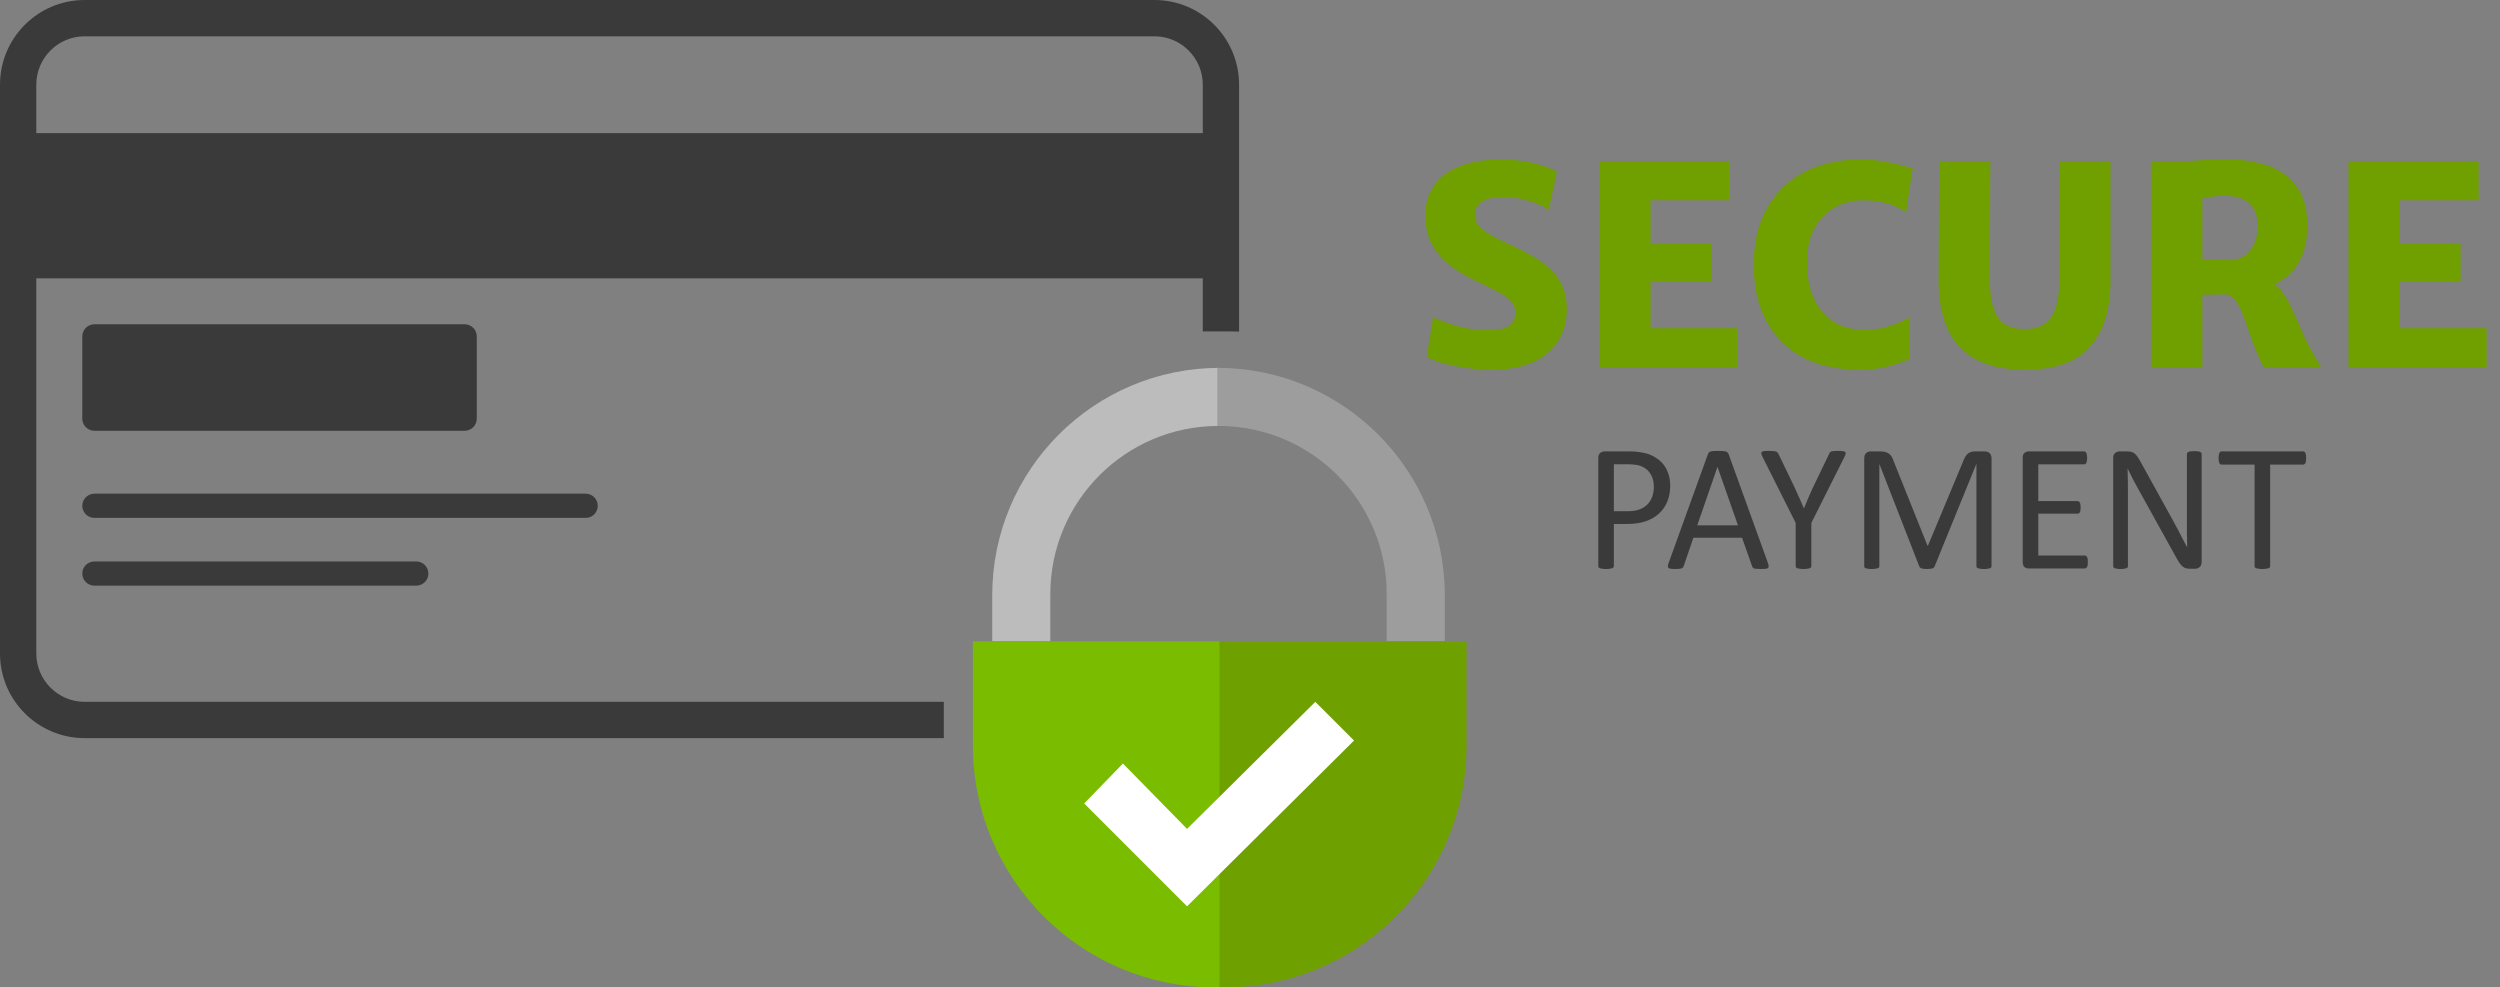 <svg width="119" height="47" viewBox="0 0 119 47" fill="none" xmlns="http://www.w3.org/2000/svg">
<rect x="0" y="0" width="119" height="47" fill="#808080" stroke="none"/>
<path d="M58.059 17.51C52.079 17.51 47.23 22.358 47.23 28.338V30.527H49.995V28.281C49.995 23.859 53.58 20.275 58.001 20.275C58.021 20.275 58.04 20.275 58.059 20.275V17.51Z" fill="#BCBCBC"/>
<path d="M68.772 28.338C68.772 22.358 63.924 17.51 57.944 17.51V20.275C57.963 20.275 57.982 20.275 58.001 20.275C62.423 20.275 66.007 23.859 66.007 28.281V30.527H68.772V28.338Z" fill="#9D9D9D"/>
<path d="M46.309 30.527H58.059V47H57.829C51.467 47 46.309 41.843 46.309 35.48V30.527Z" fill="#7ABC00"/>
<path d="M58.059 30.527H69.809V35.48C69.809 41.843 64.651 47 58.289 47H58.059V30.527Z" fill="#6EA000"/>
<path d="M53.451 36.344L51.608 38.245L56.504 43.141L64.452 35.25L62.609 33.407L56.504 39.455L53.451 36.344Z" fill="white"/>
<path fill-rule="evenodd" clip-rule="evenodd" d="M57.252 13.248V15.777C57.327 15.776 57.401 15.775 57.476 15.775H58.513C58.669 15.775 58.825 15.778 58.98 15.784V4.032C58.98 1.805 57.175 0 54.949 0H4.032C1.805 0 0 1.805 0 4.032V31.103C0 33.33 1.805 35.135 4.032 35.135H44.926V33.407H4.032C2.759 33.407 1.728 32.375 1.728 31.103V13.248H57.252ZM54.949 1.728H4.032C2.759 1.728 1.728 2.759 1.728 4.032V6.336H57.252V4.032C57.252 2.759 56.221 1.728 54.949 1.728Z" fill="#3A3A3A"/>
<path d="M3.917 16.012C3.917 15.694 4.175 15.436 4.493 15.436H22.118C22.436 15.436 22.694 15.694 22.694 16.012V19.929C22.694 20.247 22.436 20.505 22.118 20.505H4.493C4.175 20.505 3.917 20.247 3.917 19.929V16.012Z" fill="#3A3A3A"/>
<path d="M4.493 23.5C4.175 23.5 3.917 23.758 3.917 24.076C3.917 24.394 4.175 24.652 4.493 24.652H27.877C28.196 24.652 28.453 24.394 28.453 24.076C28.453 23.758 28.196 23.5 27.877 23.5H4.493Z" fill="#3A3A3A"/>
<path d="M3.917 27.302C3.917 26.983 4.175 26.726 4.493 26.726H19.814C20.132 26.726 20.39 26.983 20.39 27.302C20.39 27.62 20.132 27.877 19.814 27.877H4.493C4.175 27.877 3.917 27.62 3.917 27.302Z" fill="#3A3A3A"/>
<path d="M71.009 17.598C70.543 17.598 70.097 17.563 69.671 17.493C69.25 17.427 68.883 17.348 68.571 17.256C68.259 17.159 68.04 17.071 67.912 16.992L68.215 15.081C68.378 15.173 68.597 15.268 68.874 15.364C69.151 15.461 69.456 15.545 69.79 15.615C70.128 15.681 70.469 15.714 70.811 15.714C71.272 15.714 71.606 15.648 71.813 15.516C72.023 15.384 72.129 15.173 72.129 14.883C72.129 14.673 72.065 14.495 71.938 14.35C71.811 14.2 71.6 14.049 71.305 13.895C71.015 13.742 70.627 13.548 70.139 13.315C69.726 13.118 69.346 12.885 68.999 12.617C68.652 12.345 68.373 12.02 68.163 11.642C67.952 11.26 67.846 10.807 67.846 10.285C67.846 9.837 67.93 9.446 68.097 9.112C68.268 8.774 68.507 8.493 68.815 8.269C69.127 8.045 69.496 7.878 69.922 7.768C70.348 7.654 70.82 7.597 71.338 7.597C72.076 7.597 72.678 7.665 73.144 7.801C73.609 7.937 73.93 8.058 74.106 8.163L73.723 9.995C73.526 9.841 73.22 9.7 72.808 9.573C72.399 9.441 71.98 9.375 71.549 9.375C71.242 9.375 70.989 9.411 70.791 9.481C70.594 9.547 70.447 9.641 70.35 9.764C70.253 9.887 70.205 10.03 70.205 10.192C70.205 10.39 70.262 10.566 70.376 10.72C70.495 10.869 70.677 11.018 70.923 11.168C71.174 11.312 71.496 11.475 71.892 11.655C72.313 11.844 72.689 12.037 73.018 12.235C73.352 12.433 73.635 12.648 73.868 12.881C74.101 13.113 74.277 13.379 74.395 13.678C74.518 13.972 74.58 14.312 74.58 14.699C74.58 15.283 74.442 15.793 74.165 16.228C73.892 16.663 73.491 17.001 72.959 17.242C72.428 17.48 71.778 17.598 71.009 17.598ZM76.13 17.493V7.702H82.323V9.534H78.568V11.602H81.467V13.381H78.568V15.621H82.705V17.493H76.13ZM83.479 12.617C83.479 11.787 83.606 11.06 83.861 10.436C84.116 9.808 84.472 9.283 84.928 8.862C85.385 8.44 85.917 8.124 86.523 7.913C87.129 7.702 87.784 7.597 88.486 7.597C88.939 7.597 89.317 7.623 89.62 7.676C89.927 7.724 90.191 7.779 90.41 7.84C90.634 7.902 90.845 7.952 91.043 7.992L90.727 10.1C90.634 10.039 90.502 9.964 90.331 9.876C90.164 9.784 89.945 9.705 89.672 9.639C89.404 9.569 89.075 9.534 88.684 9.534C88.183 9.534 87.731 9.648 87.327 9.876C86.923 10.1 86.602 10.432 86.365 10.871C86.128 11.306 86.009 11.84 86.009 12.472C86.009 13.118 86.112 13.682 86.319 14.165C86.529 14.649 86.841 15.026 87.254 15.299C87.667 15.567 88.179 15.7 88.789 15.7C89.066 15.7 89.347 15.668 89.633 15.602C89.918 15.531 90.175 15.448 90.404 15.351C90.632 15.255 90.801 15.16 90.911 15.068V17.084C90.744 17.154 90.546 17.229 90.318 17.308C90.094 17.387 89.833 17.455 89.534 17.512C89.235 17.57 88.895 17.598 88.513 17.598C87.432 17.598 86.516 17.394 85.765 16.985C85.019 16.577 84.45 15.999 84.059 15.252C83.672 14.506 83.479 13.627 83.479 12.617ZM96.413 17.598C95.403 17.598 94.595 17.422 93.989 17.071C93.382 16.72 92.945 16.228 92.677 15.595C92.409 14.963 92.275 14.225 92.275 13.381L92.302 7.702H94.74L94.713 13.091C94.709 13.777 94.768 14.306 94.891 14.679C95.019 15.048 95.205 15.305 95.451 15.45C95.702 15.591 96.009 15.661 96.374 15.661C96.743 15.661 97.05 15.586 97.296 15.437C97.542 15.288 97.727 15.026 97.85 14.653C97.972 14.28 98.034 13.759 98.034 13.091V7.702H100.459V13.421C100.459 14.73 100.136 15.753 99.49 16.491C98.849 17.229 97.823 17.598 96.413 17.598ZM104.833 17.493H102.382V7.702C102.474 7.702 102.566 7.702 102.658 7.702C102.755 7.702 102.849 7.702 102.942 7.702C103.038 7.702 103.133 7.702 103.225 7.702C103.576 7.702 103.98 7.684 104.437 7.649C104.898 7.614 105.478 7.597 106.177 7.597C106.607 7.597 107.038 7.645 107.468 7.741C107.898 7.834 108.292 7.996 108.647 8.229C109.003 8.457 109.289 8.774 109.504 9.178C109.719 9.582 109.827 10.091 109.827 10.706C109.827 11.374 109.715 11.925 109.491 12.36C109.271 12.791 108.966 13.124 108.575 13.362C108.184 13.594 107.732 13.75 107.218 13.829C107.046 13.86 106.875 13.891 106.704 13.922C106.532 13.952 106.304 13.979 106.019 14.001C105.737 14.018 105.342 14.027 104.833 14.027V17.493ZM104.833 12.327C104.92 12.34 105.039 12.351 105.188 12.36C105.338 12.369 105.489 12.376 105.643 12.38C105.797 12.38 105.926 12.38 106.032 12.38C106.532 12.38 106.897 12.222 107.125 11.905C107.354 11.585 107.468 11.198 107.468 10.746C107.468 10.504 107.424 10.276 107.336 10.061C107.253 9.841 107.095 9.663 106.862 9.527C106.633 9.391 106.304 9.323 105.874 9.323C105.698 9.323 105.518 9.334 105.333 9.356C105.153 9.373 104.986 9.402 104.833 9.441V12.327ZM107.784 17.493C107.732 17.427 107.681 17.348 107.633 17.256C107.589 17.159 107.521 17.005 107.428 16.794C107.297 16.5 107.178 16.192 107.073 15.872C106.967 15.547 106.86 15.244 106.75 14.963C106.644 14.681 106.521 14.453 106.381 14.277C106.24 14.097 106.067 14.005 105.86 14.001L106.427 13.553L107.982 13.342C108.228 13.452 108.441 13.632 108.621 13.882C108.805 14.132 108.972 14.422 109.122 14.752C109.275 15.077 109.427 15.417 109.576 15.773C109.726 16.124 109.893 16.46 110.077 16.781C110.143 16.9 110.211 17.018 110.281 17.137C110.352 17.256 110.42 17.374 110.486 17.493H107.784ZM111.788 17.493V7.702H117.982V9.534H114.226V11.602H117.125V13.381H114.226V15.621H118.364V17.493H111.788Z" fill="#709F00"/>
<path d="M79.502 23.119C79.502 23.398 79.456 23.649 79.364 23.873C79.272 24.096 79.141 24.287 78.968 24.445C78.799 24.603 78.589 24.725 78.34 24.811C78.093 24.897 77.797 24.941 77.453 24.941H76.82V26.947C76.82 26.97 76.812 26.99 76.798 27.007C76.787 27.024 76.766 27.039 76.738 27.05C76.712 27.059 76.675 27.066 76.626 27.072C76.58 27.081 76.521 27.085 76.449 27.085C76.377 27.085 76.317 27.081 76.269 27.072C76.222 27.066 76.185 27.059 76.156 27.05C76.128 27.039 76.108 27.024 76.096 27.007C76.085 26.99 76.079 26.97 76.079 26.947V21.806C76.079 21.691 76.109 21.609 76.169 21.56C76.23 21.512 76.297 21.487 76.372 21.487H77.564C77.685 21.487 77.8 21.493 77.909 21.504C78.021 21.513 78.152 21.535 78.301 21.569C78.453 21.601 78.607 21.662 78.762 21.754C78.919 21.843 79.053 21.954 79.162 22.086C79.271 22.218 79.354 22.371 79.412 22.546C79.472 22.719 79.502 22.91 79.502 23.119ZM78.723 23.179C78.723 22.953 78.68 22.763 78.594 22.611C78.51 22.459 78.406 22.346 78.279 22.271C78.156 22.196 78.027 22.149 77.892 22.129C77.76 22.109 77.631 22.099 77.504 22.099H76.82V24.333H77.487C77.711 24.333 77.896 24.305 78.043 24.247C78.192 24.19 78.317 24.111 78.417 24.01C78.518 23.907 78.594 23.785 78.645 23.644C78.697 23.501 78.723 23.346 78.723 23.179ZM84.153 26.796C84.175 26.86 84.187 26.911 84.187 26.951C84.19 26.989 84.18 27.017 84.157 27.038C84.134 27.058 84.095 27.07 84.041 27.076C83.989 27.082 83.919 27.085 83.83 27.085C83.741 27.085 83.669 27.082 83.614 27.076C83.563 27.073 83.522 27.068 83.494 27.059C83.468 27.047 83.448 27.033 83.433 27.016C83.422 26.999 83.41 26.977 83.399 26.951L82.921 25.595H80.605L80.148 26.934C80.139 26.96 80.128 26.983 80.114 27.003C80.099 27.02 80.078 27.036 80.049 27.05C80.023 27.062 79.984 27.07 79.933 27.076C79.884 27.082 79.819 27.085 79.739 27.085C79.656 27.085 79.587 27.081 79.532 27.072C79.481 27.066 79.443 27.053 79.42 27.033C79.4 27.013 79.39 26.984 79.39 26.947C79.393 26.907 79.406 26.855 79.429 26.792L81.298 21.616C81.309 21.585 81.324 21.559 81.341 21.539C81.361 21.519 81.388 21.503 81.423 21.491C81.46 21.48 81.506 21.473 81.56 21.47C81.618 21.464 81.69 21.461 81.776 21.461C81.868 21.461 81.944 21.464 82.004 21.47C82.064 21.473 82.113 21.48 82.15 21.491C82.188 21.503 82.216 21.52 82.236 21.543C82.257 21.563 82.272 21.589 82.284 21.621L84.153 26.796ZM81.754 22.228H81.75L80.79 25.005H82.727L81.754 22.228ZM86.219 24.893V26.947C86.219 26.97 86.214 26.99 86.202 27.007C86.191 27.024 86.171 27.039 86.142 27.05C86.113 27.059 86.074 27.066 86.026 27.072C85.977 27.081 85.918 27.085 85.849 27.085C85.777 27.085 85.717 27.081 85.668 27.072C85.622 27.066 85.584 27.059 85.552 27.05C85.523 27.039 85.503 27.024 85.492 27.007C85.48 26.99 85.475 26.97 85.475 26.947V24.893L83.898 21.75C83.867 21.684 83.847 21.632 83.838 21.595C83.832 21.558 83.84 21.529 83.86 21.509C83.883 21.489 83.921 21.476 83.976 21.47C84.033 21.464 84.109 21.461 84.204 21.461C84.29 21.461 84.359 21.464 84.411 21.47C84.465 21.476 84.508 21.484 84.54 21.496C84.572 21.504 84.595 21.519 84.609 21.539C84.626 21.556 84.642 21.579 84.656 21.608L85.427 23.209C85.499 23.362 85.571 23.521 85.642 23.688C85.714 23.854 85.787 24.022 85.862 24.191H85.871C85.937 24.028 86.004 23.866 86.073 23.705C86.145 23.541 86.216 23.38 86.288 23.222L87.063 21.612C87.072 21.583 87.083 21.559 87.098 21.539C87.115 21.519 87.136 21.504 87.162 21.496C87.191 21.484 87.23 21.476 87.279 21.47C87.327 21.464 87.389 21.461 87.464 21.461C87.567 21.461 87.647 21.466 87.705 21.474C87.765 21.48 87.807 21.493 87.83 21.513C87.853 21.533 87.86 21.562 87.851 21.599C87.846 21.636 87.827 21.687 87.795 21.75L86.219 24.893ZM94.797 26.947C94.797 26.97 94.791 26.99 94.779 27.007C94.768 27.024 94.748 27.039 94.719 27.05C94.691 27.059 94.653 27.066 94.607 27.072C94.564 27.081 94.507 27.085 94.435 27.085C94.369 27.085 94.312 27.081 94.263 27.072C94.217 27.066 94.18 27.059 94.151 27.05C94.125 27.039 94.106 27.024 94.095 27.007C94.083 26.99 94.078 26.97 94.078 26.947V22.094H94.069L92.084 26.969C92.075 26.989 92.062 27.006 92.045 27.02C92.031 27.035 92.008 27.047 91.976 27.059C91.948 27.068 91.912 27.073 91.869 27.076C91.829 27.082 91.78 27.085 91.722 27.085C91.662 27.085 91.61 27.082 91.567 27.076C91.524 27.07 91.488 27.063 91.46 27.055C91.431 27.043 91.408 27.03 91.391 27.016C91.376 27.002 91.366 26.986 91.361 26.969L89.462 22.094H89.457V26.947C89.457 26.97 89.452 26.99 89.44 27.007C89.429 27.024 89.409 27.039 89.38 27.05C89.351 27.059 89.314 27.066 89.268 27.072C89.222 27.081 89.163 27.085 89.091 27.085C89.022 27.085 88.965 27.081 88.919 27.072C88.873 27.066 88.836 27.059 88.807 27.05C88.781 27.039 88.763 27.024 88.751 27.007C88.743 26.99 88.738 26.97 88.738 26.947V21.823C88.738 21.703 88.77 21.616 88.833 21.565C88.896 21.513 88.966 21.487 89.044 21.487H89.492C89.584 21.487 89.664 21.496 89.733 21.513C89.802 21.53 89.862 21.558 89.914 21.595C89.966 21.632 90.009 21.68 90.043 21.737C90.077 21.794 90.108 21.862 90.133 21.939L91.748 25.974H91.77L93.449 21.952C93.481 21.866 93.515 21.793 93.552 21.733C93.59 21.672 93.63 21.625 93.673 21.59C93.719 21.553 93.769 21.527 93.824 21.513C93.878 21.496 93.941 21.487 94.013 21.487H94.482C94.525 21.487 94.566 21.494 94.603 21.509C94.643 21.52 94.676 21.54 94.702 21.569C94.731 21.595 94.754 21.629 94.771 21.672C94.788 21.712 94.797 21.763 94.797 21.823V26.947ZM99.382 26.753C99.382 26.805 99.38 26.851 99.374 26.891C99.368 26.928 99.358 26.96 99.344 26.986C99.329 27.012 99.312 27.03 99.292 27.042C99.275 27.053 99.255 27.059 99.232 27.059H96.558C96.492 27.059 96.429 27.038 96.368 26.994C96.311 26.948 96.282 26.869 96.282 26.758V21.789C96.282 21.677 96.311 21.599 96.368 21.556C96.429 21.51 96.492 21.487 96.558 21.487H99.202C99.225 21.487 99.245 21.493 99.262 21.504C99.282 21.516 99.298 21.535 99.309 21.56C99.321 21.586 99.329 21.619 99.335 21.659C99.344 21.697 99.348 21.744 99.348 21.802C99.348 21.853 99.344 21.899 99.335 21.939C99.329 21.977 99.321 22.008 99.309 22.034C99.298 22.057 99.282 22.074 99.262 22.086C99.245 22.097 99.225 22.103 99.202 22.103H97.023V23.851H98.892C98.915 23.851 98.935 23.858 98.952 23.873C98.972 23.884 98.988 23.901 98.999 23.924C99.014 23.947 99.024 23.979 99.029 24.019C99.035 24.059 99.038 24.107 99.038 24.161C99.038 24.213 99.035 24.257 99.029 24.295C99.024 24.332 99.014 24.362 98.999 24.385C98.988 24.408 98.972 24.425 98.952 24.437C98.935 24.445 98.915 24.45 98.892 24.45H97.023V26.443H99.232C99.255 26.443 99.275 26.449 99.292 26.46C99.312 26.472 99.329 26.491 99.344 26.516C99.358 26.539 99.368 26.571 99.374 26.611C99.38 26.648 99.382 26.696 99.382 26.753ZM104.799 26.753C104.799 26.811 104.789 26.86 104.769 26.9C104.752 26.94 104.728 26.973 104.696 26.999C104.667 27.024 104.634 27.043 104.597 27.055C104.56 27.066 104.522 27.072 104.485 27.072H104.248C104.173 27.072 104.107 27.065 104.05 27.05C103.996 27.033 103.942 27.004 103.891 26.964C103.842 26.921 103.792 26.864 103.74 26.792C103.691 26.72 103.637 26.628 103.576 26.516L101.82 23.347C101.728 23.184 101.634 23.013 101.54 22.835C101.448 22.654 101.362 22.479 101.281 22.31H101.273C101.278 22.516 101.283 22.727 101.286 22.943C101.289 23.158 101.29 23.372 101.29 23.584V26.947C101.29 26.967 101.284 26.987 101.273 27.007C101.261 27.024 101.241 27.039 101.212 27.05C101.187 27.059 101.151 27.066 101.105 27.072C101.062 27.081 101.006 27.085 100.937 27.085C100.868 27.085 100.811 27.081 100.765 27.072C100.722 27.066 100.687 27.059 100.661 27.05C100.635 27.039 100.617 27.024 100.605 27.007C100.594 26.987 100.588 26.967 100.588 26.947V21.806C100.588 21.691 100.62 21.609 100.683 21.56C100.746 21.512 100.815 21.487 100.89 21.487H101.243C101.326 21.487 101.395 21.494 101.449 21.509C101.507 21.523 101.557 21.547 101.6 21.582C101.646 21.613 101.689 21.659 101.729 21.72C101.772 21.777 101.818 21.85 101.867 21.939L103.219 24.385C103.302 24.534 103.383 24.681 103.46 24.824C103.538 24.965 103.612 25.104 103.684 25.242C103.756 25.38 103.826 25.516 103.895 25.651C103.967 25.783 104.037 25.916 104.106 26.051H104.11C104.105 25.825 104.1 25.589 104.097 25.345C104.097 25.098 104.097 24.862 104.097 24.635V21.612C104.097 21.592 104.103 21.573 104.115 21.556C104.126 21.539 104.145 21.524 104.171 21.513C104.199 21.499 104.235 21.489 104.278 21.483C104.324 21.477 104.383 21.474 104.455 21.474C104.518 21.474 104.572 21.477 104.618 21.483C104.664 21.489 104.7 21.499 104.726 21.513C104.752 21.524 104.771 21.539 104.782 21.556C104.794 21.573 104.799 21.592 104.799 21.612V26.753ZM109.773 21.806C109.773 21.86 109.77 21.908 109.764 21.948C109.758 21.988 109.748 22.021 109.734 22.047C109.722 22.07 109.707 22.087 109.686 22.099C109.669 22.11 109.649 22.116 109.626 22.116H108.059V26.947C108.059 26.97 108.053 26.99 108.042 27.007C108.03 27.024 108.01 27.039 107.981 27.05C107.953 27.059 107.914 27.066 107.865 27.072C107.819 27.081 107.76 27.085 107.689 27.085C107.62 27.085 107.561 27.081 107.512 27.072C107.463 27.066 107.424 27.059 107.396 27.05C107.367 27.039 107.347 27.024 107.335 27.007C107.324 26.99 107.318 26.97 107.318 26.947V22.116H105.751C105.728 22.116 105.706 22.11 105.686 22.099C105.669 22.087 105.655 22.07 105.643 22.047C105.632 22.021 105.622 21.988 105.613 21.948C105.607 21.908 105.604 21.86 105.604 21.806C105.604 21.751 105.607 21.704 105.613 21.664C105.622 21.621 105.632 21.586 105.643 21.56C105.655 21.535 105.669 21.516 105.686 21.504C105.706 21.493 105.728 21.487 105.751 21.487H109.626C109.649 21.487 109.669 21.493 109.686 21.504C109.707 21.516 109.722 21.535 109.734 21.56C109.748 21.586 109.758 21.621 109.764 21.664C109.77 21.704 109.773 21.751 109.773 21.806Z" fill="#3A3A3A"/>
</svg>

